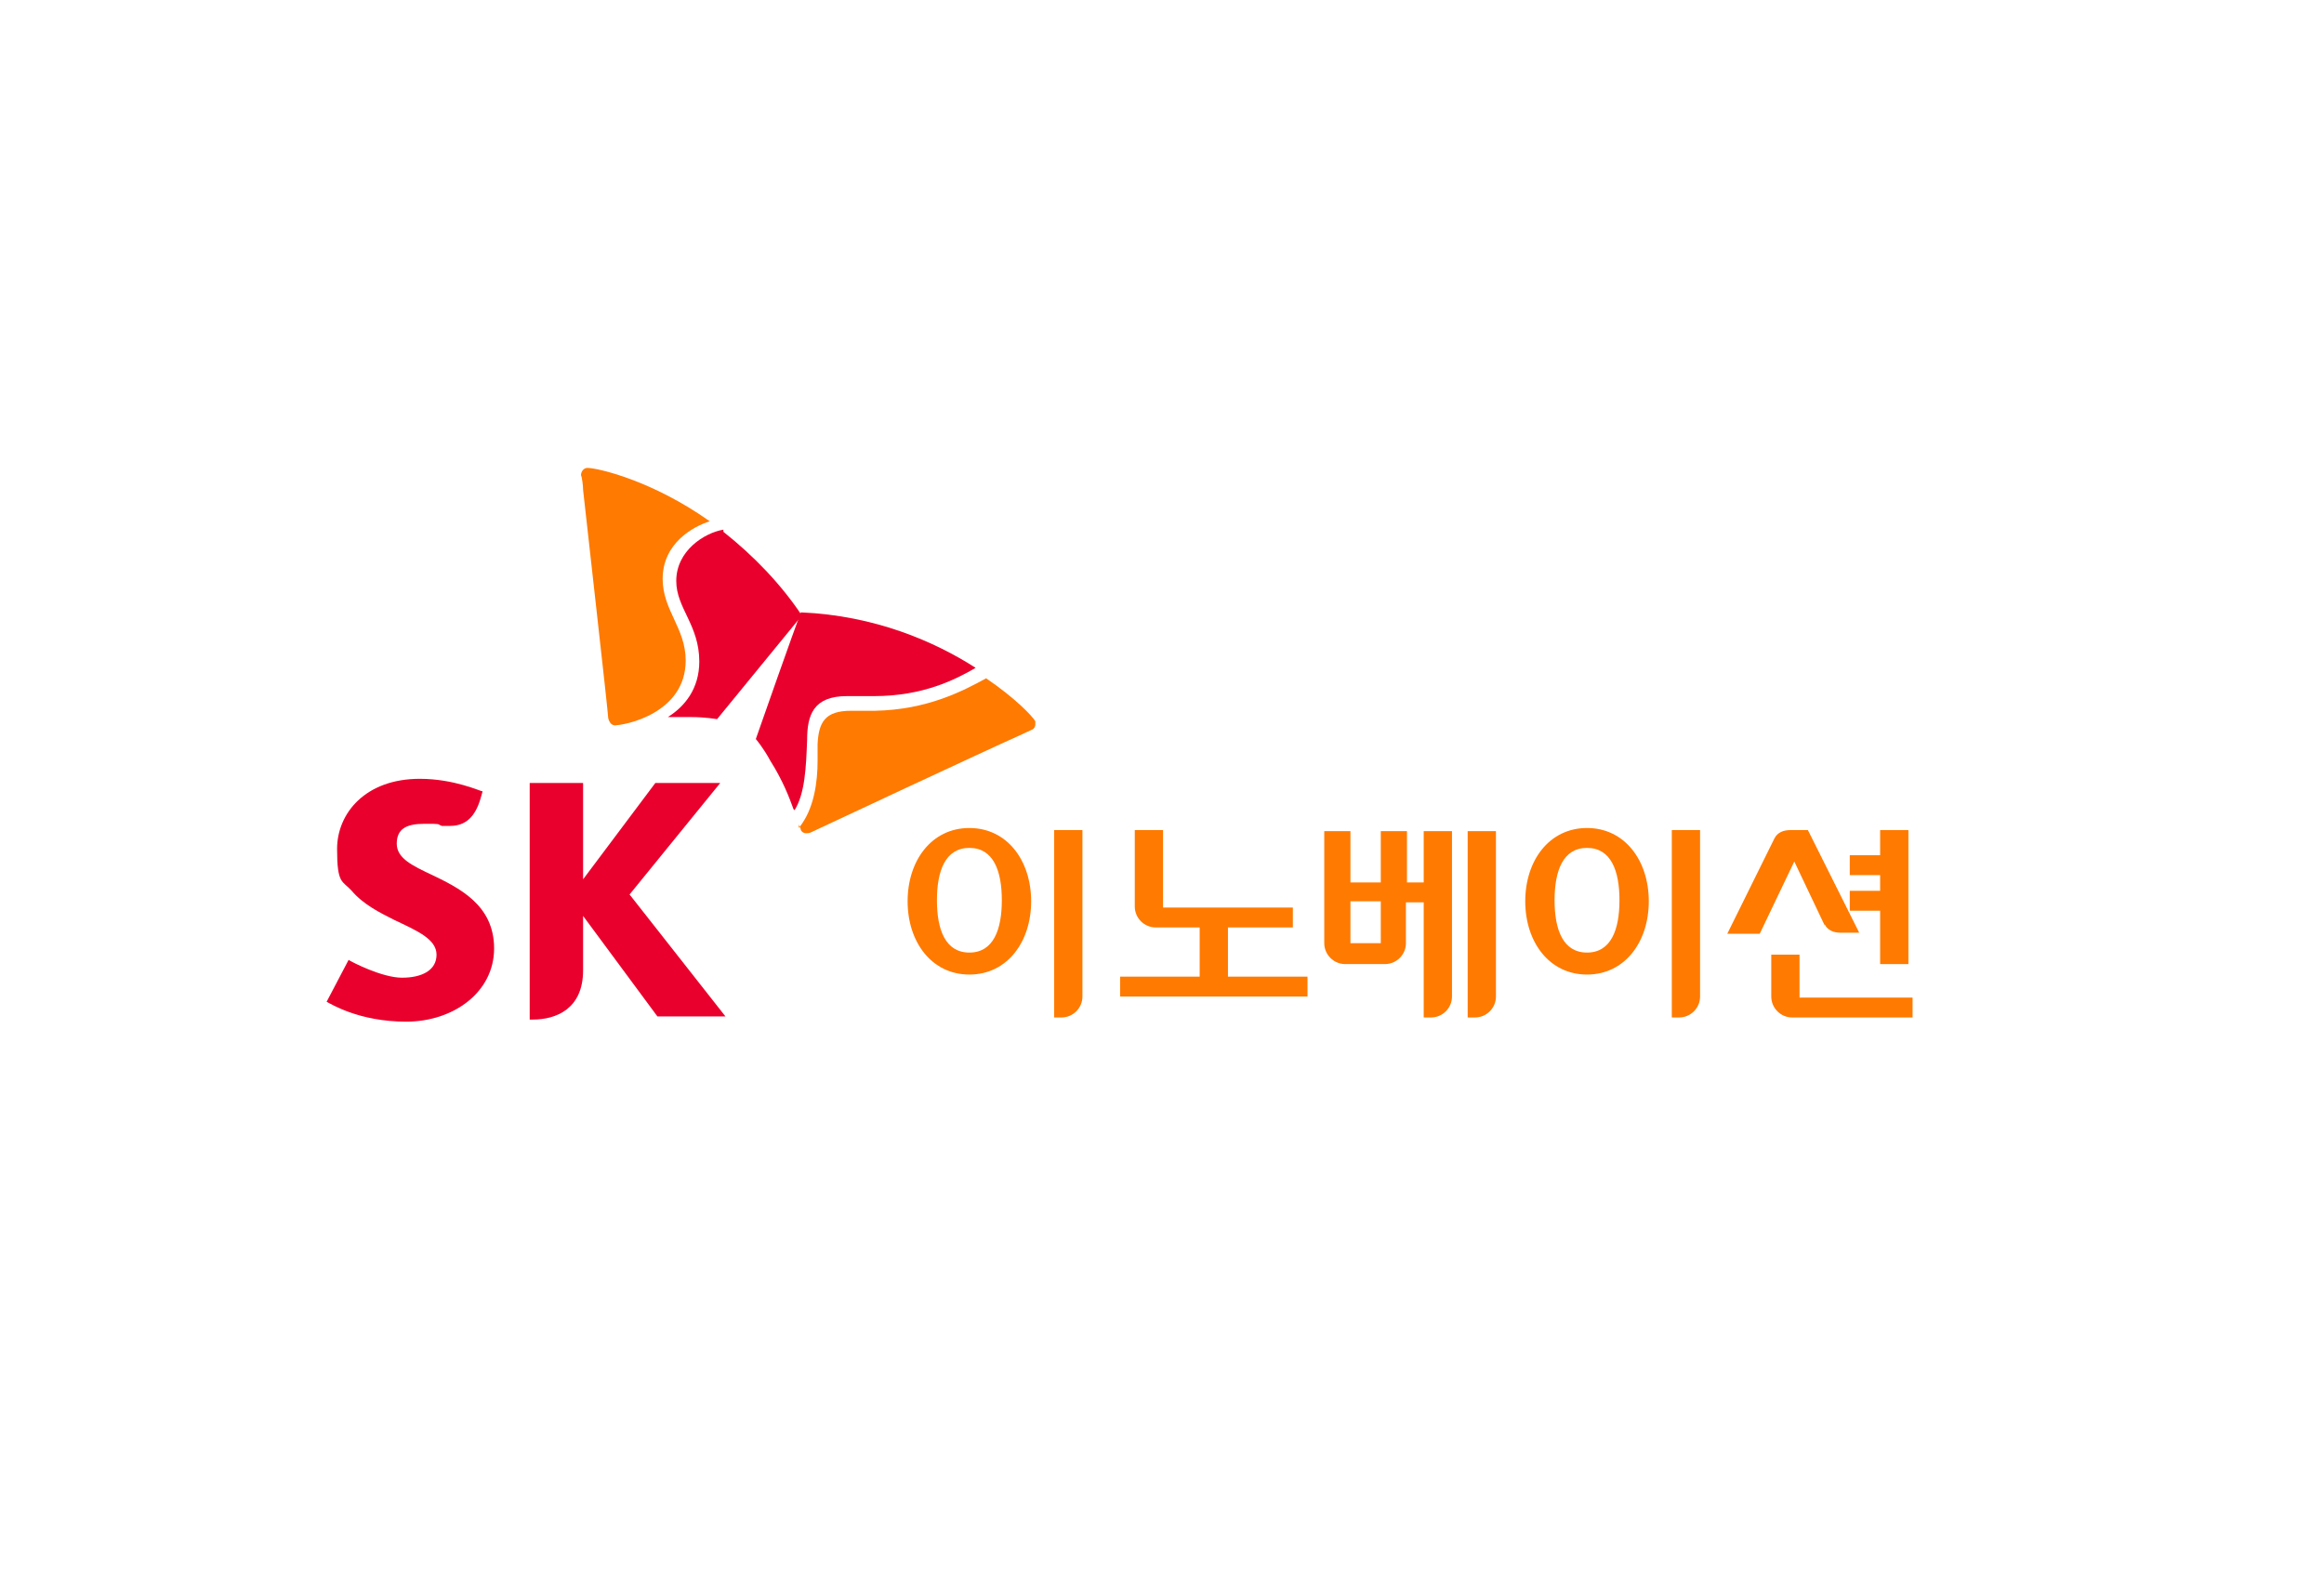 <?xml version="1.0" encoding="UTF-8"?>
<svg id="_레이어_1" data-name=" 레이어 1" xmlns="http://www.w3.org/2000/svg" version="1.1" viewBox="0 0 222 150">
  <defs>
    <style>
      .cls-1 {
        fill: #ff7a00;
      }

      .cls-1, .cls-2 {
        stroke-width: 0px;
      }

      .cls-2 {
        fill: #ea002c;
      }
    </style>
  </defs>
  <path class="cls-1" d="M171.9,95.3v-4.1h-2.7v4c0,1.1.9,2,2,2h11.5v-1.9h-10.8,0Z"/>
  <path class="cls-1" d="M92.6,91c-2.3,0-3.1-2.2-3.1-5s.8-5,3.1-5,3.1,2.2,3.1,5-.8,5-3.1,5M92.6,79.1c-3.6,0-5.9,3.1-5.9,7s2.3,7,5.9,7,5.9-3.1,5.9-7-2.3-7-5.9-7"/>
  <path class="cls-1" d="M100.7,97.2h.7c1.1,0,2-.9,2-2v-15.9h-2.7v17.9h0Z"/>
  <path class="cls-1" d="M151.6,91c-2.3,0-3.1-2.2-3.1-5s.8-5,3.1-5,3.1,2.2,3.1,5-.8,5-3.1,5M151.6,79.1c-3.6,0-5.9,3.1-5.9,7s2.3,7,5.9,7,5.9-3.1,5.9-7-2.3-7-5.9-7"/>
  <path class="cls-1" d="M159.7,97.2h.7c1.1,0,2-.9,2-2v-15.9h-2.7v17.9h0Z"/>
  <path class="cls-1" d="M179.6,92.1h2.7v-12.8h-2.7v2.4h-2.9v1.9h2.9v1.5h-2.9v1.9h2.9v5.1h0Z"/>
  <path class="cls-1" d="M117.3,88.6h6.2v-1.9h-12.4v-7.4h-2.7v7.3c0,1.1.9,2,2,2h4.2v4.7h-7.6v1.9h17.9v-1.9h-7.6v-4.7h0Z"/>
  <path class="cls-1" d="M140.2,97.2h.7c1.1,0,2-.9,2-2v-15.8h-2.7v17.8Z"/>
  <path class="cls-1" d="M131.9,90.1h-2.9v-4h2.9v4ZM136.1,84.3h-1.7v-4.9h-2.5v4.9h-2.9v-4.9h-2.5v10.7c0,1.1.9,2,2,2h3.8c1.1,0,2-.9,2-2h0v-3.9h1.7v11h.7c1.1,0,2-.9,2-2v-15.8h-2.7v4.9h0Z"/>
  <path class="cls-1" d="M174.3,88.3c.3.6.9.8,1.5.8h1.8l-4.9-9.8h-1.7c-.6,0-1.2.2-1.5.8l-4.5,9.1h3.1l3.3-6.9s2.9,6.1,2.9,6.1Z"/>
  <path class="cls-2" d="M41.3,83.6c-1.9-.9-3.4-1.6-3.4-3s.9-1.9,2.6-1.9,1.2,0,1.7.2c.3,0,.6,0,.8,0,1.5,0,2.4-.9,2.9-2.6l.2-.7c-.2,0-2.7-1.2-6-1.2-5.2,0-7.9,3.3-7.9,6.7s.5,3,1.4,4c1.1,1.3,2.7,2.1,4.1,2.8,2.1,1,4,1.8,4,3.3s-1.4,2.2-3.3,2.2-4.8-1.5-5.1-1.7l-2.1,4c.4.2,3.1,1.9,7.6,1.9s8.4-2.8,8.4-7-3.4-5.8-6.1-7.1"/>
  <path class="cls-2" d="M60.1,85.5l8.7-10.7h-6.2l-6.9,9.2h0v-9.2h-5.1v22.6h.3c2.2,0,4.8-1,4.8-4.7v-5.2h0l7.1,9.6h6.5s-9.2-11.7-9.2-11.7Z"/>
  <path class="cls-2" d="M69.1,50.6c-1.8.3-4.5,2-4.5,4.9,0,2.6,2.2,4.2,2.2,7.7,0,2.6-1.4,4.3-3,5.3.7,0,1.4,0,2.1,0,1.6,0,2.5.2,2.6.2l8.1-9.9c-2-3-4.6-5.7-7.5-8"/>
  <path class="cls-2" d="M75.9,77.4c1-1.6,1.1-4.1,1.2-6.7,0-2.4.6-4.2,3.8-4.2.7,0,1.4,0,2.6,0,4.7,0,7.8-1.6,9.7-2.7-3.9-2.5-9.6-5-16.7-5.3-.5,1.3-4,11.2-4.3,12.1,0,0,.7.8,1.4,2.1,1.2,1.9,1.8,3.5,2.2,4.6"/>
  <path class="cls-1" d="M58.8,69.3c-.4,0-.6-.3-.7-.7,0-.5-2.1-19-2.4-21.8,0-.4-.1-1.2-.2-1.4,0-.4.3-.7.6-.7,1,0,6.2,1.2,11.7,5.1-1.6.5-4.5,2.1-4.5,5.5,0,3,2.2,4.7,2.2,7.8,0,5-5.7,6.2-6.9,6.2"/>
  <path class="cls-1" d="M76.3,78.7c0,.2.2.4.2.6.1.2.3.3.5.3s.3,0,.5-.1c.4-.2,17.3-8.1,19.8-9.2.4-.2,1.1-.5,1.3-.6.2-.1.3-.3.3-.5s0-.2,0-.3c-.3-.5-1.9-2.2-4.7-4.1-2.2,1.2-5.6,3-10.6,3.1-1.2,0-1.5,0-2.3,0-2.5,0-3.1,1.1-3.2,3.2,0,.4,0,.9,0,1.6,0,1.9-.3,4.6-1.8,6.4"/>
</svg>